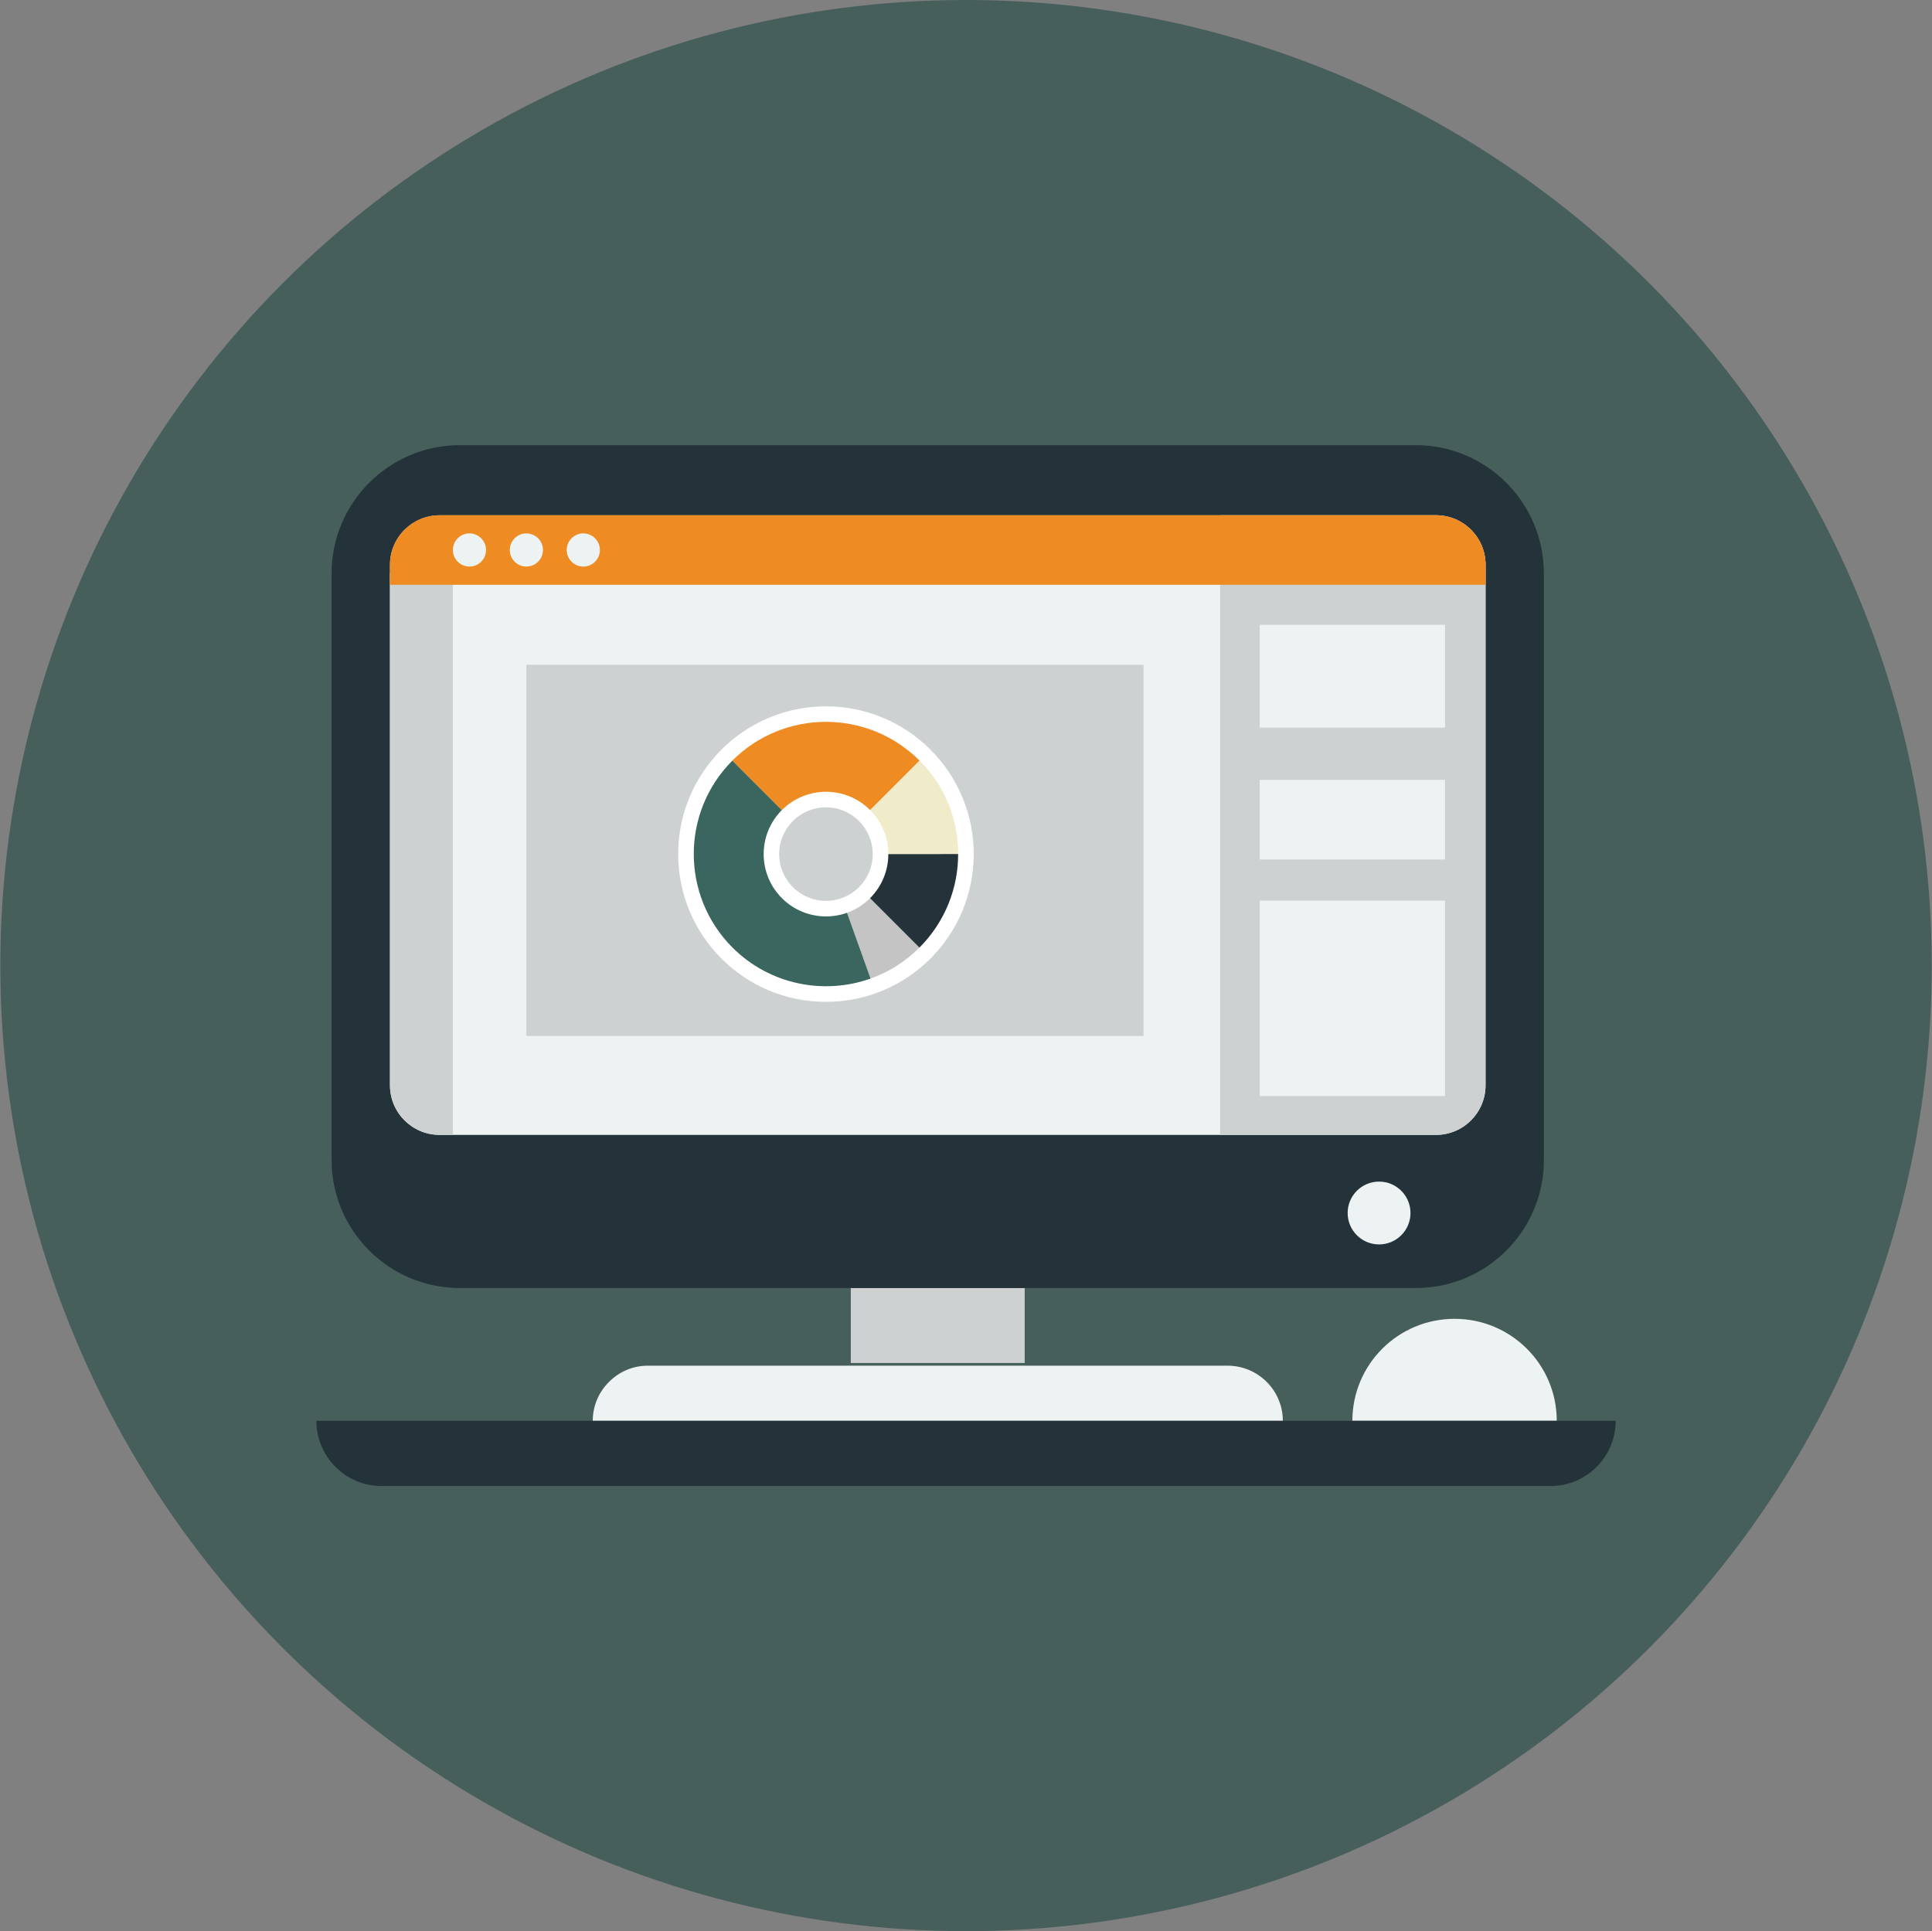 <?xml version="1.0" encoding="UTF-8"?>
<svg id="Layer_2" data-name="Layer 2" xmlns="http://www.w3.org/2000/svg" viewBox="0 0 408.95 408.83">
  <rect x="0" y="0" width="408.95" height="408.83" fill="#808080" stroke="none"/>
  <defs>
    <style>
      .cls-1 {
        fill: #cdd1d1;
      }

      .cls-2 {
        fill: #ee8b22;
      }

      .cls-3 {
        fill: #243239;
      }

      .cls-4 {
        fill: #2d514c;
      }

      .cls-5 {
        fill: #c4c4c4;
      }

      .cls-6 {
        fill: #3a665f;
      }

      .cls-7 {
        fill: #edf3f3;
      }

      .cls-8 {
        fill: #fff;
      }

      .cls-9 {
        opacity: .7;
      }

      .cls-10 {
        fill: #f0ecc9;
      }
    </style>
  </defs>
  <g class="cls-9">
    <circle class="cls-4" cx="204.48" cy="204.41" r="204.41"/>
  </g>
  <g>
    <rect class="cls-1" x="180.09" y="272.68" width="36.81" height="15.86"/>
    <path class="cls-7" d="M271.53,300.79H125.47c0-3.22,1.3-6.13,3.44-8.24,2.1-2.14,5.01-3.44,8.24-3.44h122.68c6.45,0,11.71,5.22,11.71,11.67Z"/>
    <g>
      <path class="cls-3" d="M326.8,121.39v124.16c0,14.98-12.14,27.12-27.12,27.12H97.34c-14.98,0-27.15-12.14-27.15-27.12v-124.16c0-14.98,12.17-27.15,27.15-27.15h202.33c14.98,0,27.12,12.17,27.12,27.15Z"/>
      <path class="cls-7" d="M314.45,119.58v110.16c0,5.83-4.7,10.52-10.52,10.52H93.07c-5.83,0-10.52-4.7-10.52-10.52v-110.16c0-5.8,4.7-10.49,10.52-10.49h210.86c5.83,0,10.52,4.7,10.52,10.49Z"/>
    </g>
  </g>
  <path class="cls-1" d="M314.45,119.59v110.14c0,5.82-4.7,10.52-10.52,10.52h-45.67V109.07h45.67c5.82,0,10.52,4.7,10.52,10.52Z"/>
  <rect class="cls-7" x="266.65" y="132.26" width="39.22" height="21.78"/>
  <rect class="cls-7" x="266.65" y="165.1" width="39.22" height="16.86"/>
  <rect class="cls-7" x="266.65" y="190.66" width="39.22" height="41.37"/>
  <path class="cls-1" d="M95.86,121.38v118.86h-2.8c-5.82,0-10.52-4.7-10.52-10.52v-108.35h13.32Z"/>
  <path class="cls-2" d="M314.45,119.59v4.21H82.54v-4.21c0-5.82,4.7-10.52,10.52-10.52h210.88c5.82,0,10.52,4.7,10.52,10.52Z"/>
  <g>
    <circle class="cls-7" cx="99.37" cy="116.43" r="3.51"/>
    <circle class="cls-7" cx="111.42" cy="116.43" r="3.51"/>
    <circle class="cls-7" cx="123.47" cy="116.43" r="3.51"/>
  </g>
  <rect class="cls-1" x="111.42" y="140.73" width="130.64" height="78.58"/>
  <circle class="cls-7" cx="291.91" cy="256.79" r="6.65"/>
  <path class="cls-7" d="M329.51,300.78h-43.25c0-11.92,9.67-21.59,21.63-21.59s21.63,9.67,21.63,21.59Z"/>
  <path class="cls-3" d="M341.99,300.78c0,7.64-6.18,13.81-13.81,13.81H80.78c-3.8,0-7.28-1.54-9.76-4.05-2.51-2.48-4.05-5.96-4.05-9.76h275.02Z"/>
  <circle class="cls-8" cx="174.83" cy="180.81" r="31.28"/>
  <path class="cls-5" d="M194.62,200.6c-3.02,3.02-6.56,5.21-10.35,6.56l-9.4-26.31,19.75,19.75Z"/>
  <path class="cls-6" d="M184.27,207.16c-9.86,3.51-21.31,1.33-29.22-6.56-10.93-10.96-10.93-28.66-.02-39.59l19.84,19.84,9.4,26.31Z"/>
  <path class="cls-3" d="M202.81,180.78c.02,7.16-2.72,14.33-8.19,19.82l-19.75-19.75-.02-.05,27.96-.02Z"/>
  <path class="cls-10" d="M202.81,180.78l-27.96.02,19.8-19.8c5.47,5.47,8.19,12.63,8.16,19.77Z"/>
  <path class="cls-2" d="M194.64,161.01l-19.8,19.8-19.82-19.8c10.96-10.93,28.66-10.93,39.62,0Z"/>
  <path class="cls-8" d="M184.17,171.48c5.15,5.15,5.15,13.51,0,18.66-5.15,5.15-13.51,5.15-18.66,0s-5.15-13.51,0-18.66,13.51-5.15,18.66,0Z"/>
  <circle class="cls-1" cx="174.83" cy="180.81" r="9.9"/>
</svg>
